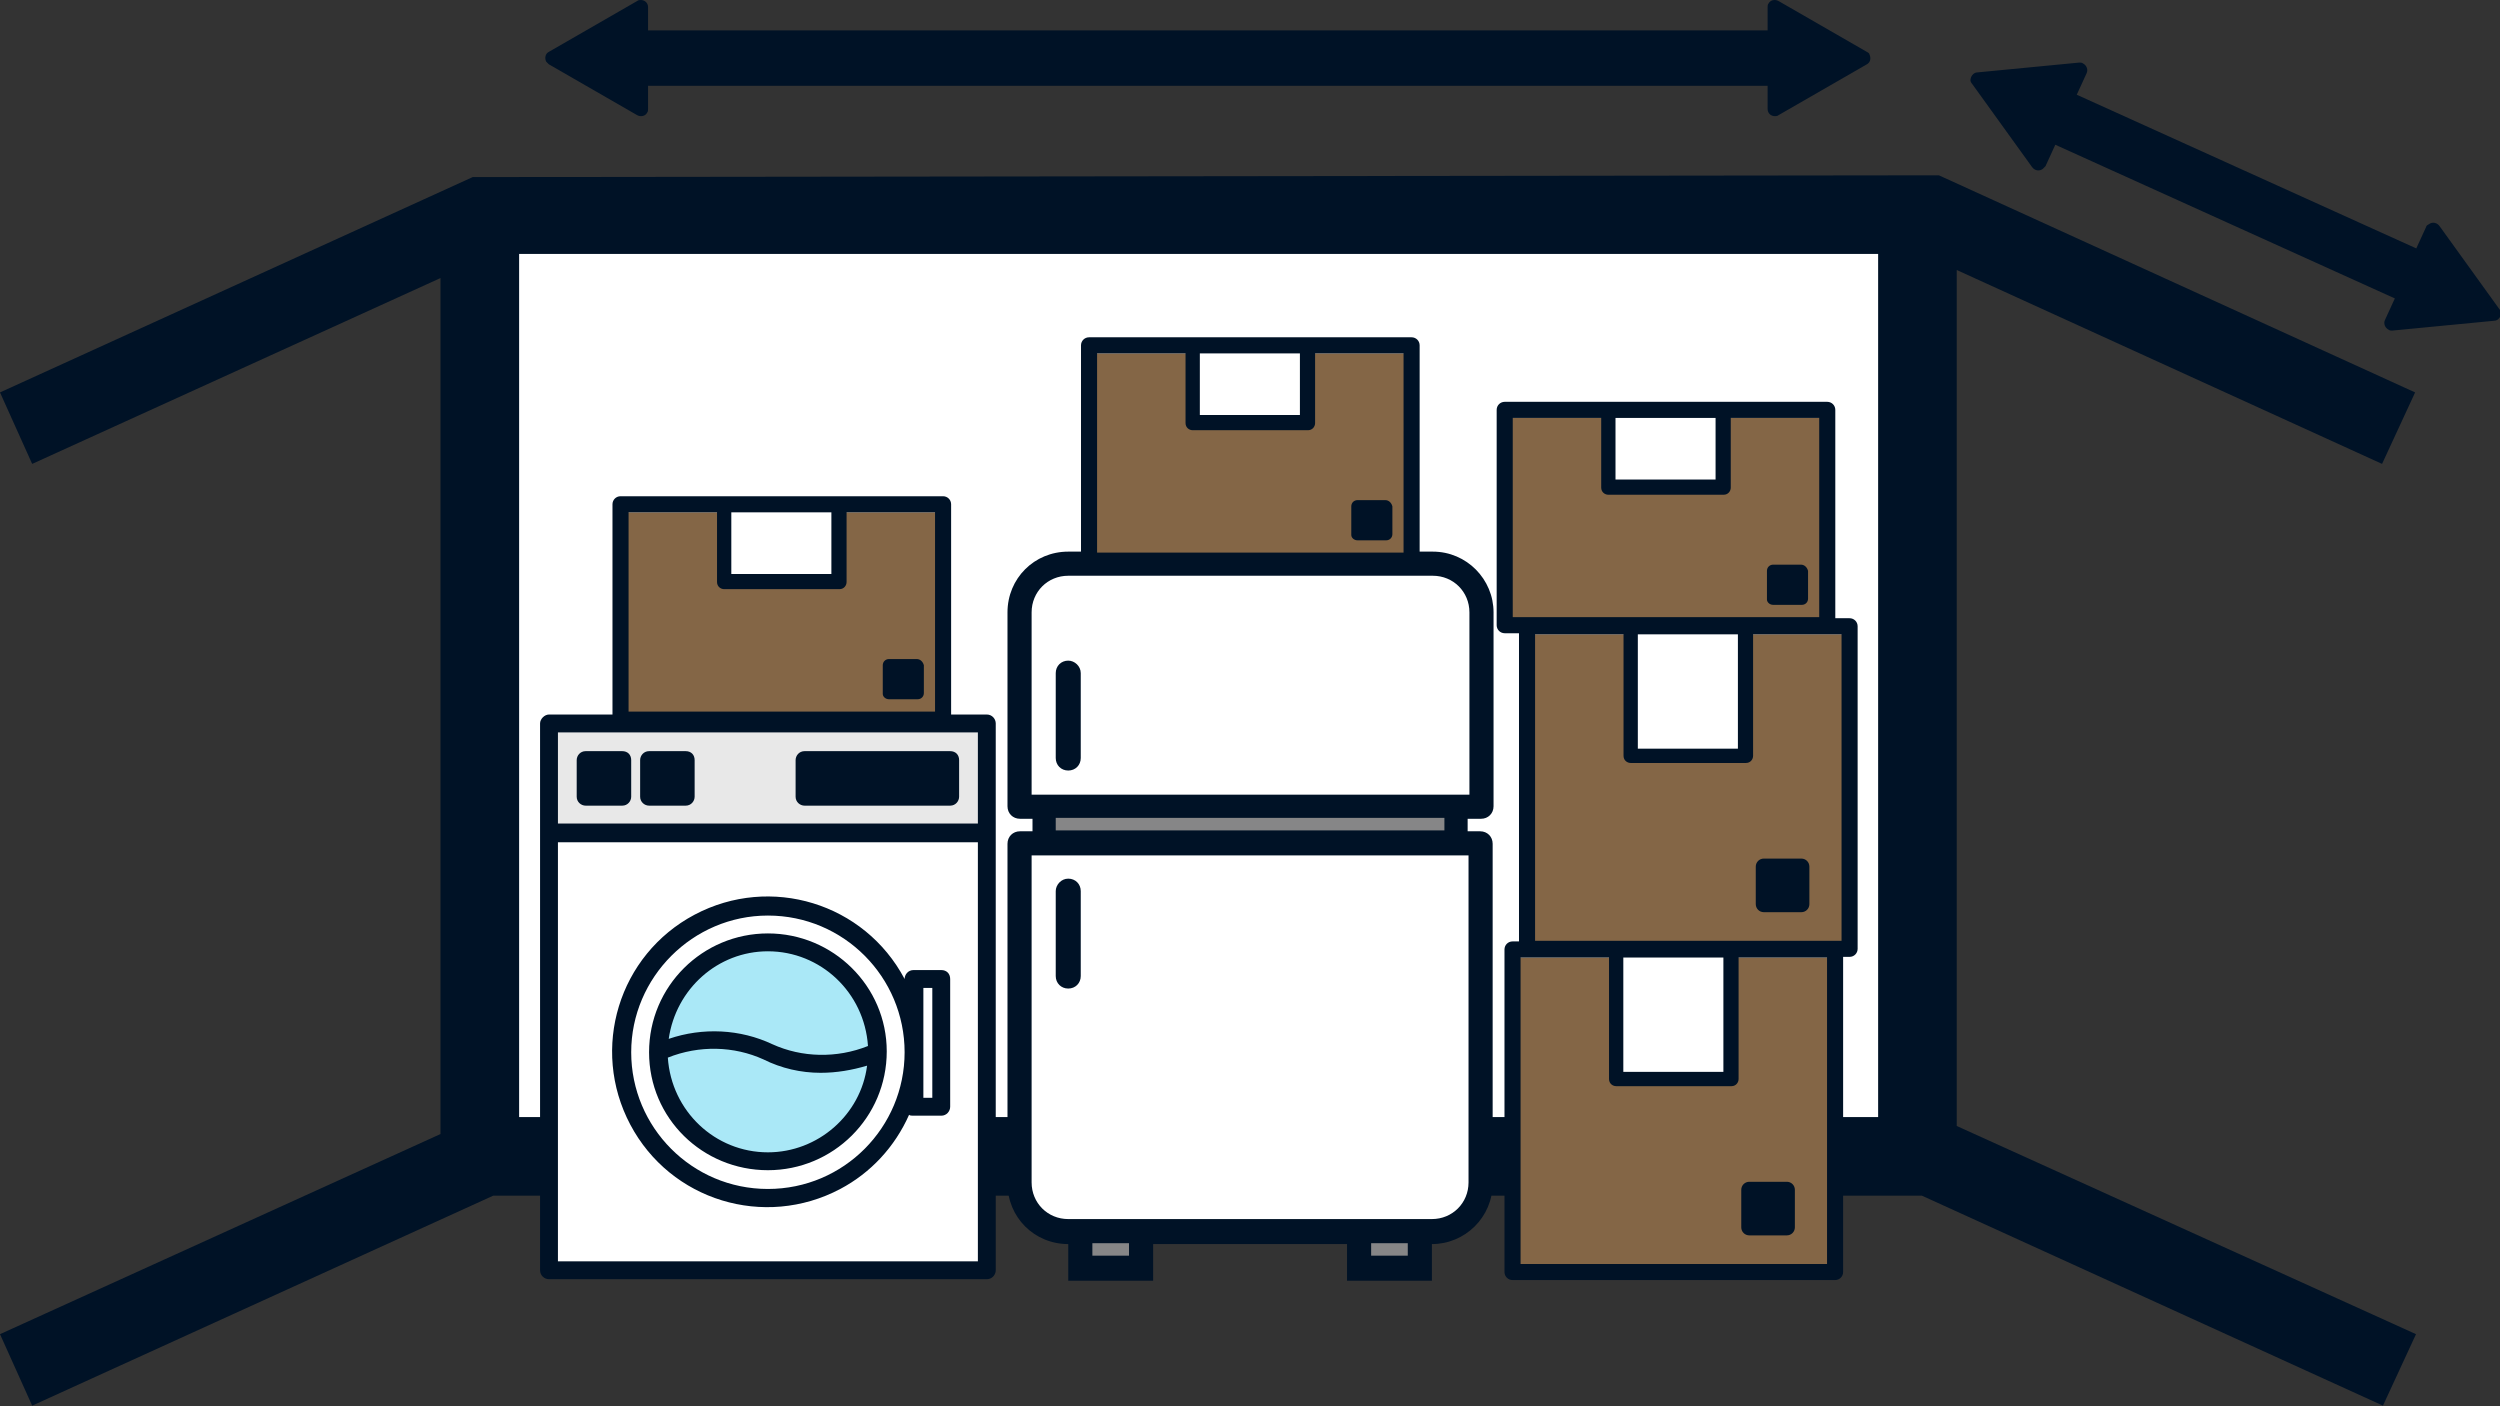 <?xml version="1.0" encoding="utf-8"?>
<!-- Generator: Adobe Illustrator 24.3.0, SVG Export Plug-In . SVG Version: 6.00 Build 0)  -->
<svg version="1.1" id="Layer_1" xmlns="http://www.w3.org/2000/svg" xmlns:xlink="http://www.w3.org/1999/xlink" x="0px" y="0px"
	 viewBox="0 0 279.8 157.4" style="enable-background:new 0 0 279.8 157.4;" xml:space="preserve">
<rect x="0" y="0" width="279.8" height="157.4" fill="#333333" stroke="none"/>
<style type="text/css">
	.st0{fill:#FFFFFF;}
	.st1{fill:#001226;}
	.st2{fill:#E8E8E8;}
	.st3{fill:#AAE8F7;}
	.st4{fill:#846646;}
	.st5{fill:#868687;}
</style>
<g id="Group_198" transform="translate(-562.869 -89.599)">
	<g id="Group_198-2" transform="translate(562.869 109.219)">
		<rect id="Rectangle_171" x="56.2" y="4.1" class="st0" width="157.9" height="103.5"/>
		<path id="Path_166" class="st1" d="M219,10.6l47.6,21.7l3.7-8L217,0L52.9,0.2L0,24.3l3.6,8l45.7-20.8v95.8L0,129.7l3.6,8
			l51.6-23.5h159.9l51.6,23.5l3.7-8L219,106.4V10.6z M58.1,105.5V8.8h152.1v96.6H58.1z"/>
	</g>
	<path id="Path_167" class="st1" d="M771.8,95.4l-9.9-5.7c-0.4-0.2-0.9-0.1-1.1,0.3c-0.1,0.1-0.1,0.3-0.1,0.4v2.6H635.4v-2.6
		c0-0.5-0.4-0.8-0.8-0.8c-0.1,0-0.3,0-0.4,0.1l-9.9,5.7c-0.4,0.2-0.5,0.7-0.3,1.1c0.1,0.1,0.2,0.2,0.3,0.3l9.9,5.7
		c0.4,0.2,0.9,0.1,1.1-0.3c0.1-0.1,0.1-0.3,0.1-0.4v-2.6h125.3v2.6c0,0.5,0.4,0.8,0.8,0.8c0.1,0,0.3,0,0.4-0.1l9.9-5.7
		c0.4-0.2,0.5-0.7,0.3-1.1C772.1,95.6,772,95.5,771.8,95.4z"/>
	<path id="Path_168" class="st1" d="M834.4,115l-1.1,2.4l-38-17.2l1.1-2.4c0.2-0.4,0-0.9-0.4-1.1c-0.1-0.1-0.3-0.1-0.4-0.1
		l-11.4,1.1c-0.5,0-0.8,0.5-0.8,0.9c0,0.1,0.1,0.3,0.2,0.4l6.7,9.3c0.3,0.4,0.8,0.5,1.2,0.2c0.1-0.1,0.2-0.2,0.3-0.3l1.1-2.4
		l38,17.2l-1.1,2.4c-0.2,0.4,0,0.9,0.4,1.1c0.1,0.1,0.3,0.1,0.4,0.1l11.4-1.1c0.5,0,0.8-0.5,0.8-0.9c0-0.1-0.1-0.3-0.2-0.4l-6.7-9.3
		c-0.3-0.4-0.8-0.5-1.2-0.2C834.5,114.8,834.4,114.9,834.4,115z"/>
	<g id="Group_218" transform="translate(623.313 127.349)">
		<g id="Group_204" transform="translate(0 17.789)">
			<g id="Group_201" transform="translate(0 24.43)">
				<rect id="Rectangle_172" x="1.4" y="1.2" class="st0" width="48.7" height="61"/>
				<rect id="Rectangle_173" x="1" y="1.5" class="st2" width="49.7" height="11.7"/>
				<rect id="Rectangle_174" x="5.3" y="5.4" class="st1" width="3.7" height="3.7"/>
				<rect id="Rectangle_175" x="12.5" y="5.4" class="st1" width="3.3" height="3.3"/>
				<rect id="Rectangle_176" x="29.9" y="5.4" class="st1" width="16" height="3.7"/>
				<circle id="Ellipse_28" class="st3" cx="25.3" cy="37.8" r="12"/>
				<g id="Group_200">
					<g id="Group_199">
						<path id="Path_169" class="st1" d="M50,0H1C0.5,0,0,0.5,0,1c0,0,0,0,0,0v61.2c0,0.6,0.5,1,1,1c0,0,0,0,0,0h49c0.6,0,1-0.5,1-1
							V1C51,0.5,50.6,0,50,0z M49,61.2H2V14.3H49L49,61.2z M49,12.2H2V2H49L49,12.2z"/>
						<path id="Path_170" class="st1" d="M44.9,28.6h-3.1c-0.6,0-1,0.5-1,1c0,0,0,0,0,0v0c-4.5-8.5-15-11.7-23.5-7.2
							s-11.7,15-7.2,23.5c4.5,8.5,15,11.7,23.5,7.2c3.4-1.8,6.1-4.7,7.7-8.3c0.1,0.1,0.3,0.1,0.5,0.1h3.1c0.6,0,1-0.5,1-1
							c0,0,0,0,0,0V29.6C45.9,29,45.5,28.6,44.9,28.6C44.9,28.6,44.9,28.6,44.9,28.6L44.9,28.6z M25.5,53.1
							c-8.5,0-15.3-6.9-15.3-15.3s6.9-15.3,15.3-15.3c8.5,0,15.3,6.9,15.3,15.3l0,0C40.8,46.2,34,53.1,25.5,53.1
							C25.5,53.1,25.5,53.1,25.5,53.1L25.5,53.1z M43.9,42.9h-1V30.6h1V42.9z"/>
						<path id="Path_171" class="st1" d="M25.5,24.5c-7.3,0-13.3,5.9-13.3,13.3S18.2,51,25.5,51c7.3,0,13.3-5.9,13.3-13.3
							C38.8,30.4,32.8,24.5,25.5,24.5C25.5,24.5,25.5,24.5,25.5,24.5z M25.5,26.5c5.9,0,10.8,4.6,11.2,10.6
							c-3.5,1.4-7.4,1.3-10.7-0.2c-3.6-1.7-7.8-1.9-11.6-0.6C15.2,30.7,19.9,26.5,25.5,26.5L25.5,26.5z M25.5,49
							c-5.9,0-10.8-4.6-11.2-10.6c3.5-1.4,7.4-1.3,10.7,0.2c2,1,4.2,1.5,6.4,1.5c1.8,0,3.5-0.3,5.2-0.8C35.9,44.8,31.1,49,25.5,49
							L25.5,49z"/>
						<path id="Path_172" class="st1" d="M9.2,4.1H5.1c-0.6,0-1,0.5-1,1v4.1c0,0.6,0.5,1,1,1h4.1c0.6,0,1-0.5,1-1V5.1
							C10.2,4.5,9.8,4.1,9.2,4.1z M8.2,8.2h-2v-2h2V8.2z"/>
						<path id="Path_173" class="st1" d="M16.3,4.1h-4.1c-0.6,0-1,0.5-1,1v4.1c0,0.6,0.5,1,1,1h4.1c0.6,0,1-0.5,1-1V5.1
							C17.3,4.5,16.9,4.1,16.3,4.1z M15.3,8.2h-2v-2h2V8.2z"/>
						<path id="Path_174" class="st1" d="M45.9,4.1H29.6c-0.6,0-1,0.5-1,1v4.1c0,0.6,0.5,1,1,1h16.3c0.6,0,1-0.5,1-1V5.1
							C46.9,4.5,46.5,4.1,45.9,4.1z M44.9,8.2H30.6v-2h14.3L44.9,8.2z"/>
					</g>
				</g>
			</g>
			<g id="Group_203" transform="translate(8.105)">
				<rect id="Rectangle_177" x="1.2" y="1.8" class="st4" width="36.1" height="23.2"/>
				<rect id="Rectangle_178" x="12.8" y="1.1" class="st0" width="12.6" height="8.3"/>
				<path id="Path_175" class="st1" d="M37,0H0.9C0.4,0,0,0.4,0,0.9V25c0,0.5,0.4,0.9,0.9,0.9l0,0H37c0.5,0,0.9-0.4,0.9-0.9
					c0,0,0,0,0,0V0.9C37.9,0.4,37.5,0,37,0z M13.3,1.8h11.2v6.9H13.3V1.8z M36.1,24.1H1.8V1.8h9.9v7.8c0,0.5,0.4,0.8,0.8,0.8h12.9
					c0.5,0,0.8-0.4,0.8-0.8V1.8h9.9L36.1,24.1z"/>
				<g id="Group_202" transform="translate(30.25 18.222)">
					<path id="Path_176" class="st1" d="M0.7,4.5h3.2c0.4,0,0.7-0.3,0.7-0.7V0.7C4.5,0.3,4.2,0,3.8,0H0.7C0.3,0,0,0.3,0,0.7v3.2
						C0,4.2,0.3,4.5,0.7,4.5L0.7,4.5z M1.3,1.3h1.9v1.9H1.3V1.3z"/>
					<rect id="Rectangle_179" x="0.9" y="0.8" class="st1" width="2.8" height="2.8"/>
				</g>
			</g>
		</g>
		<g id="Group_211" transform="translate(52.314)">
			<g id="Group_208" transform="translate(0 23.988)">
				<rect id="Rectangle_180" x="3.9" y="26" class="st5" width="46.8" height="8.5"/>
				<path id="Path_177" class="st0" d="M7.8,1.1h41.1l3.8,3.1l0.4,8.9v15H1.5V4.9L4,2.2L7.8,1.1z"/>
				<path id="Path_178" class="st0" d="M1.5,32.4h51.6v37l-1,4.1l-3.7,2.5h-6.2l-38-0.6l-3.1-4.7L1.5,32.4z"/>
				<rect id="Rectangle_181" x="8.1" y="76.4" class="st5" width="7" height="3.6"/>
				<rect id="Rectangle_182" x="39.4" y="76.1" class="st5" width="6.4" height="4"/>
				<g id="Group_207">
					<g id="Group_206">
						<g id="Group_205">
							<path id="Path_179" class="st1" d="M53,29.9c0.8,0,1.4-0.6,1.4-1.4c0,0,0,0,0,0V6.8c0-3.7-3-6.8-6.8-6.8H6.8C3,0,0,3,0,6.8
								v21.7c0,0.8,0.6,1.4,1.4,1.4l0,0h1.4v1.4H1.4c-0.8,0-1.4,0.6-1.4,1.4l0,0v38c0,3.8,3,6.8,6.8,6.8v4.1h9.5v-4.1H38v4.1h9.5
								v-4.1c3.7,0,6.8-3,6.8-6.8v-38c0-0.8-0.6-1.4-1.4-1.4c0,0,0,0,0,0h-1.4v-1.4L53,29.9z M13.6,78.8H9.5v-1.4h4.1L13.6,78.8z
								 M44.8,78.8h-4.1v-1.4h4.1V78.8z M51.6,70.6c0,2.3-1.8,4.1-4.1,4.1l0,0H6.8c-2.3,0-4.1-1.8-4.1-4.1c0,0,0,0,0,0V34h48.9V70.6
								z M5.4,31.2v-1.4h43.5v1.4H5.4z M2.7,27.2V6.8c0-2.3,1.8-4.1,4.1-4.1h40.8c2.3,0,4.1,1.8,4.1,4.1v20.4H2.7z"/>
							<path id="Path_180" class="st1" d="M6.8,12.2c-0.8,0-1.4,0.6-1.4,1.4c0,0,0,0,0,0v9.5c0,0.8,0.6,1.4,1.4,1.4s1.4-0.6,1.4-1.4
								l0,0v-9.5C8.2,12.8,7.5,12.2,6.8,12.2C6.8,12.2,6.8,12.2,6.8,12.2z"/>
							<path id="Path_181" class="st1" d="M6.8,48.9c0.8,0,1.4-0.6,1.4-1.4l0,0V38c0-0.8-0.6-1.4-1.4-1.4S5.4,37.3,5.4,38v9.5
								C5.4,48.3,6,48.9,6.8,48.9L6.8,48.9z"/>
						</g>
					</g>
				</g>
			</g>
			<g id="Group_210" transform="translate(8.228)">
				<rect id="Rectangle_183" x="1.2" y="1.8" class="st4" width="36.1" height="23.2"/>
				<rect id="Rectangle_184" x="12.8" y="1.1" class="st0" width="12.6" height="8.3"/>
				<path id="Path_182" class="st1" d="M37,0H0.9C0.4,0,0,0.4,0,0.9l0,0V25c0,0.5,0.4,0.9,0.9,0.9l0,0H37c0.5,0,0.9-0.4,0.9-0.9V0.9
					C37.9,0.4,37.5,0,37,0C37,0,37,0,37,0z M13.3,1.8h11.2v6.9H13.3L13.3,1.8z M36.1,24.1H1.8V1.8h9.9v7.8c0,0.5,0.4,0.8,0.8,0.8
					l0,0h12.9c0.5,0,0.8-0.4,0.8-0.8V1.8h9.9L36.1,24.1z"/>
				<g id="Group_209" transform="translate(30.25 18.224)">
					<path id="Path_183" class="st1" d="M0.7,4.5h3.2c0.4,0,0.7-0.3,0.7-0.7V0.7C4.5,0.3,4.2,0,3.8,0H0.7C0.3,0,0,0.3,0,0.7v0v3.2
						C0,4.2,0.3,4.5,0.7,4.5z M1.3,1.3h1.9v1.9H1.3V1.3z"/>
					<rect id="Rectangle_185" x="0.9" y="0.8" class="st1" width="2.8" height="2.8"/>
				</g>
			</g>
		</g>
		<g id="Group_213" transform="translate(107.938 67.614)">
			<rect id="Rectangle_186" x="1.2" y="1.8" class="st4" width="36.1" height="35.2"/>
			<rect id="Rectangle_187" x="12.8" y="1.1" class="st0" width="12.6" height="14.2"/>
			<g id="Group_212">
				<path id="Path_184" class="st1" d="M37,0H0.9C0.4,0,0,0.4,0,0.9c0,0,0,0,0,0V37c0,0.5,0.4,0.9,0.9,0.9l0,0H37
					c0.5,0,0.9-0.4,0.9-0.9c0,0,0,0,0,0V0.9C37.9,0.4,37.5,0,37,0z M13.3,1.8h11.2v12.8H13.3V1.8z M36.1,36.1H1.8V1.8h9.9v13.6
					c0,0.5,0.4,0.8,0.8,0.8h12.9c0.5,0,0.8-0.4,0.8-0.8V1.8h9.9V36.1z"/>
				<path id="Path_185" class="st1" d="M27.4,32.9h4.2c0.5,0,0.9-0.4,0.9-0.9c0,0,0,0,0,0v-4.2c0-0.5-0.4-0.9-0.9-0.9l0,0h-4.2
					c-0.5,0-0.9,0.4-0.9,0.9c0,0,0,0,0,0V32C26.5,32.5,26.9,32.9,27.4,32.9C27.4,32.9,27.4,32.9,27.4,32.9z M28.3,28.7h2.5v2.5h-2.5
					L28.3,28.7z"/>
			</g>
			<rect id="Rectangle_188" x="27.8" y="28" class="st1" width="3.8" height="3.8"/>
		</g>
		<g id="Group_215" transform="translate(109.562 31.442)">
			<rect id="Rectangle_189" x="1.2" y="1.8" class="st4" width="36.1" height="35.2"/>
			<rect id="Rectangle_190" x="12.8" y="1.1" class="st0" width="12.6" height="14.2"/>
			<g id="Group_214">
				<path id="Path_186" class="st1" d="M37,0H0.9C0.4,0,0,0.4,0,0.9c0,0,0,0,0,0V37c0,0.5,0.4,0.9,0.9,0.9H37c0.5,0,0.9-0.4,0.9-0.9
					V0.9C37.9,0.4,37.5,0,37,0L37,0z M13.3,1.8h11.2v12.8H13.3V1.8z M36.1,36.1H1.8V1.8h9.9v13.6c0,0.5,0.4,0.8,0.8,0.8h12.9
					c0.5,0,0.8-0.4,0.8-0.8V1.8h9.9L36.1,36.1z"/>
				<path id="Path_187" class="st1" d="M27.4,32.9h4.2c0.5,0,0.9-0.4,0.9-0.9c0,0,0,0,0,0v-4.2c0-0.5-0.4-0.9-0.9-0.9l0,0h-4.2
					c-0.5,0-0.9,0.4-0.9,0.9c0,0,0,0,0,0V32C26.5,32.5,26.9,32.9,27.4,32.9z M28.3,28.7h2.5v2.5h-2.5L28.3,28.7z"/>
			</g>
			<rect id="Rectangle_191" x="27.8" y="28" class="st1" width="3.8" height="3.8"/>
		</g>
		<g id="Group_217" transform="translate(107.063 7.222)">
			<rect id="Rectangle_192" x="1.2" y="1.8" class="st4" width="36.1" height="23.2"/>
			<rect id="Rectangle_193" x="12.8" y="1.1" class="st0" width="12.6" height="8.3"/>
			<path id="Path_188" class="st1" d="M37,0H0.9C0.4,0,0,0.4,0,0.9l0,0V25c0,0.5,0.4,0.9,0.9,0.9l0,0H37c0.5,0,0.9-0.4,0.9-0.9
				c0,0,0,0,0,0V0.9C37.9,0.4,37.5,0,37,0L37,0z M13.3,1.8h11.2v6.9H13.3V1.8z M36.1,24.1H1.8V1.8h9.9v7.8c0,0.5,0.4,0.8,0.8,0.8
				l0,0h12.9c0.5,0,0.8-0.4,0.8-0.8l0,0V1.8h9.9L36.1,24.1z"/>
			<g id="Group_216" transform="translate(30.25 18.224)">
				<path id="Path_189" class="st1" d="M0.7,4.5h3.2c0.4,0,0.7-0.3,0.7-0.7V0.7C4.5,0.3,4.2,0,3.8,0l0,0H0.7C0.3,0,0,0.3,0,0.7v0
					v3.2C0,4.2,0.3,4.5,0.7,4.5z M1.3,1.3h1.9v1.9H1.3V1.3z"/>
				<rect id="Rectangle_194" x="0.9" y="0.8" class="st1" width="2.8" height="2.8"/>
			</g>
		</g>
	</g>
</g>
</svg>
